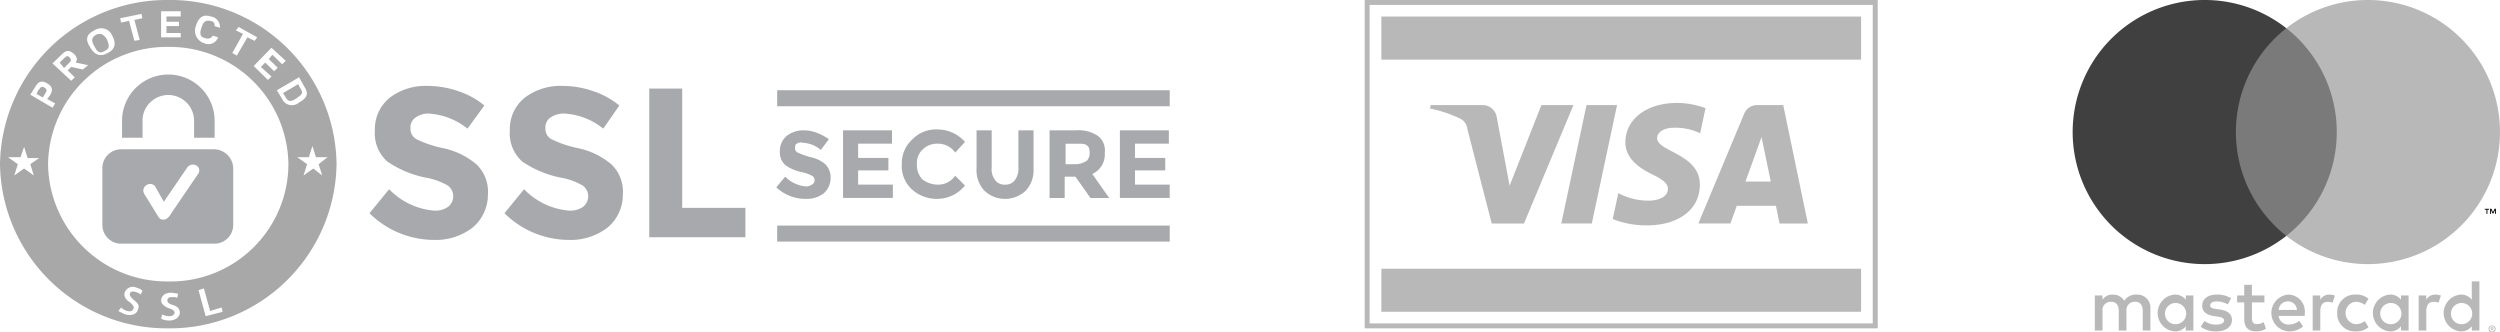 <svg xmlns="http://www.w3.org/2000/svg" width="243.647" height="32.396" viewBox="0 0 243.647 32.396"><g data-name="Group 2974" fill="#a7a9ac"><path data-name="Path 3255" d="M13.885 11.774a2.516 2.516 0 0 1 5.032 0v1.648h2v-1.648a4.511 4.511 0 0 0-9.022 0v1.648h2v-1.648Z"/><path data-name="Path 3256" d="M20.907 14.55h-9.109a1.83 1.83 0 0 0-1.822 1.822v5.552a1.83 1.83 0 0 0 1.822 1.826h9.109a1.83 1.83 0 0 0 1.822-1.822v-5.556a1.89 1.89 0 0 0-1.822-1.822m-1.562 2.342-2.6 3.817c-.347.607-.607.694-.781.694a.53.53 0 0 1-.521-.26l-1.388-2.256a.62.62 0 0 1 .26-.868.6.6 0 0 1 .868.26l.781 1.388 2.256-3.3a.674.674 0 0 1 .868-.26.547.547 0 0 1 .257.785"/></g><path data-name="Path 3257" d="M40.44 11.495a1.17 1.17 0 0 0-.434 1.041 1.13 1.13 0 0 0 .607 1.041 10.7 10.7 0 0 0 2.6.868 7.4 7.4 0 0 1 3.21 1.562 3.68 3.68 0 0 1 1.128 2.95 4.16 4.16 0 0 1-1.475 3.21 5.9 5.9 0 0 1-3.817 1.215 8.96 8.96 0 0 1-6.246-2.6l1.909-2.342a6.88 6.88 0 0 0 4.338 2.082 2.2 2.2 0 0 0 1.39-.35 1.3 1.3 0 0 0 0-2.082 6.4 6.4 0 0 0-2.169-.781 10.2 10.2 0 0 1-3.73-1.562 3.67 3.67 0 0 1-1.215-3.036 3.92 3.92 0 0 1 1.475-3.21 5.8 5.8 0 0 1 3.73-1.128 9.2 9.2 0 0 1 2.95.521 7.8 7.8 0 0 1 2.516 1.388l-1.648 2.256a6.65 6.65 0 0 0-3.9-1.475 2.23 2.23 0 0 0-1.219.432" fill="#a7a9ac"/><path data-name="Path 3258" d="M53.592 11.495a1.17 1.17 0 0 0-.434 1.041 1.13 1.13 0 0 0 .607 1.041 10.7 10.7 0 0 0 2.6.868 7.4 7.4 0 0 1 3.21 1.562 3.68 3.68 0 0 1 1.128 2.95 4.16 4.16 0 0 1-1.475 3.21 5.9 5.9 0 0 1-3.817 1.215 8.96 8.96 0 0 1-6.246-2.6l1.909-2.342a6.88 6.88 0 0 0 4.338 2.082 2.2 2.2 0 0 0 1.39-.35 1.3 1.3 0 0 0 0-2.082 6.4 6.4 0 0 0-2.169-.781 10.2 10.2 0 0 1-3.73-1.562 3.67 3.67 0 0 1-1.215-3.036 3.92 3.92 0 0 1 1.475-3.21 5.8 5.8 0 0 1 3.73-1.128 9.2 9.2 0 0 1 2.95.521 7.8 7.8 0 0 1 2.516 1.388l-1.562 2.256a6.65 6.65 0 0 0-3.9-1.475 2.3 2.3 0 0 0-1.305.432" fill="#a7a9ac"/><path data-name="Path 3259" d="M63.277 23.12V8.632h3.21v11.625h6.159v2.863z" fill="#a7a9ac"/><g data-name="Group 2975" fill="#a7a9ac"><path data-name="Path 3260" d="M77.656 14.004c-.174.087-.174.26-.174.434a.48.48 0 0 0 .26.434 8 8 0 0 0 1.214.432 3.34 3.34 0 0 1 1.475.694 1.83 1.83 0 0 1 .521 1.388 2 2 0 0 1-.694 1.475 2.75 2.75 0 0 1-1.735.521 4.14 4.14 0 0 1-2.867-1.126l.868-1.041a3.25 3.25 0 0 0 2 .954 1 1 0 0 0 .607-.174.492.492 0 0 0 0-.868 3.8 3.8 0 0 0-.954-.347 4.2 4.2 0 0 1-1.648-.694 1.7 1.7 0 0 1-.521-1.388 1.85 1.85 0 0 1 .694-1.475 2.67 2.67 0 0 1 1.648-.521 3.5 3.5 0 0 1 1.3.26 4.7 4.7 0 0 1 1.128.607l-.781 1.041a2.95 2.95 0 0 0-1.735-.694.71.71 0 0 0-.606.088"/><path data-name="Path 3261" d="M86.933 12.704v1.3h-3.3v1.388h2.95v1.212h-2.95v1.388h3.383v1.3h-4.854v-6.588Z"/><path data-name="Path 3262" d="M91.358 17.996a2.03 2.03 0 0 0 1.735-.868l.954.954a3.5 3.5 0 0 1-2.689 1.3 3.62 3.62 0 0 1-2.516-.954 3.08 3.08 0 0 1-.954-2.429 3.15 3.15 0 0 1 1.041-2.429 3.2 3.2 0 0 1 2.429-.954 3.56 3.56 0 0 1 2.689 1.215l-.954 1.041a2.03 2.03 0 0 0-1.735-.868 1.97 1.97 0 0 0-1.388.521A1.79 1.79 0 0 0 89.363 16a2.04 2.04 0 0 0 .521 1.475 2.55 2.55 0 0 0 1.474.521"/><path data-name="Path 3263" d="M96.997 17.562a1.1 1.1 0 0 0 .954.434 1.12 1.12 0 0 0 .954-.434 1.84 1.84 0 0 0 .347-1.215v-3.643h1.475v3.73a2.9 2.9 0 0 1-.781 2.169 2.94 2.94 0 0 1-3.991 0 2.9 2.9 0 0 1-.781-2.169v-3.73h1.475v3.644a1.7 1.7 0 0 0 .348 1.214"/><path data-name="Path 3264" d="M107.668 14.873a2.08 2.08 0 0 1-1.215 2.082l1.648 2.342h-1.822l-1.475-2.082h-1.041v2.082h-1.474v-6.593h2.516a3.45 3.45 0 0 1 2.169.521 1.76 1.76 0 0 1 .694 1.648m-1.735.781a1.06 1.06 0 0 0 .26-.781c0-.347-.087-.607-.26-.694-.174-.174-.521-.174-.954-.174h-1.128v2h1.038a2.04 2.04 0 0 0 1.044-.351"/><path data-name="Path 3265" d="M113.913 12.704v1.3h-3.3v1.388h2.95v1.212h-2.95v1.388h3.383v1.3h-4.854v-6.588Z"/></g><path data-name="Rectangle 1302" fill="#a7a9ac" d="M75.743 21.983H114v1.562H75.743z"/><path data-name="Rectangle 1303" fill="#a7a9ac" d="M75.743 8.793H114v1.562H75.743z"/><g data-name="Group 2976"><path data-name="Path 3266" d="m5.379 10.197-.781-.521.265-.433c.26-.434.347-.868-.26-1.215s-.954 0-1.215.434l-.525.868 2.169 1.3Zm-1.041-.954-.174.26-.607-.347.174-.347c.26-.347.347-.434.521-.26.346.173.346.26.086.694" fill="none"/><path data-name="Path 3267" d="m2.69 15.401-.347-1.128-.347 1.128H.868l.868.607-.347 1.128.954-.694.954.694-.347-1.128.868-.607Z" fill="none"/><path data-name="Path 3268" d="M19.866 4.165c.781.174 1.128-.087 1.3-.607l-.519-.175c-.087.347-.347.347-.694.26-.434-.087-.521-.434-.434-.954.174-.694.434-.868.868-.781s.434.26.434.521l.521.174c.087-.607-.26-.954-.868-1.128-.781-.174-1.215.087-1.475.954-.087 1.128.173 1.562.867 1.736" fill="none"/><path data-name="Path 3269" d="m12.666 2.082.521 2.082.521-.174-.521-2 .781-.174-.17-.428-2 .521.174.434Z" fill="none"/><path data-name="Path 3270" d="M10.498 5.379c.521-.26.954-.781.434-1.735a1.1 1.1 0 0 0-1.734-.521c-.521.26-.954.781-.434 1.735a1.19 1.19 0 0 0 1.734.521m-1.128-2c.434-.26.694-.174 1.041.434.434.694.174.954-.174 1.128-.434.26-.694.26-1.041-.434-.347-.603-.26-.863.173-1.124Z" fill="none"/><path data-name="Path 3271" d="m23.076 5.466 1.041-1.822.694.434.174-.434-1.736-1.041-.26.434.694.347-1.041 1.819Z" fill="none"/><path data-name="Path 3272" d="m7.287 7.587-.694-.7.347-.347 1.128.26.434-.434-1.215-.26c.174-.26.174-.521-.174-.868-.521-.521-.781-.26-1.215.174l-.78.785L6.94 8.019ZM5.812 6.11l.347-.347c.347-.347.434-.347.607-.174.26.26.174.347-.174.694l-.347.26Z" fill="none"/><path data-name="Path 3273" d="M17.611 3.297h-1.388v-.694h1.3v-.434h-1.3v-.607l1.388.087v-.434l-1.909-.087v2.6h1.909Z" fill="none"/><path data-name="Path 3274" d="M32.011 15.314h-1.127l-.347-1.041-.347 1.041h-1.215l.954.694-.347 1.128.954-.694.868.694-.347-1.128Z" fill="none"/><path data-name="Path 3275" d="m29.669 8.385-.52-.868-2.169 1.3.521.868c.434.694.954.694 1.648.26.781-.428.954-.866.52-1.56m-1.822 1.041-.26-.434 1.475-.868.174.347c.347.521.26.694-.347 1.041-.521.347-.781.347-1.041-.086Z" fill="none"/><path data-name="Path 3276" d="m26.112 7.981.347-.347-1.041-.954.434-.521.954.868.26-.26-.868-.868.347-.434 1.041.954.26-.347-1.387-1.301-1.735 1.822Z" fill="none"/><path data-name="Path 3277" d="m20.474 30.265-.694-2.256-.434.174.694 2.6 1.648-.434-.174-.434Z" fill="none"/><ellipse data-name="Ellipse 75" cx="11.711" cy="11.315" rx="11.711" ry="11.315" transform="translate(4.685 4.685)" fill="none"/><path data-name="Path 3278" d="M4.338 8.546c-.26-.174-.347-.087-.607.26l-.174.347.607.347.174-.26c.26-.434.26-.521 0-.694" fill="#a8a8a8"/><path data-name="Path 3279" d="M10.236 4.945c.347-.174.521-.347.174-1.128-.347-.521-.607-.607-1.041-.434-.434.26-.521.521-.174 1.128.347.694.608.694 1.041.434" fill="#a8a8a8"/><path data-name="Path 3280" d="M6.766 5.586c-.174-.174-.26-.174-.607.174l-.347.343.434.521.347-.347c.347-.344.434-.431.173-.691" fill="#a8a8a8"/><path data-name="Path 3281" d="M16.4 0A16.244 16.244 0 0 0 0 16a16.244 16.244 0 0 0 16.4 16 16.244 16.244 0 0 0 16.4-16A16.19 16.19 0 0 0 16.4 0m11.447 5.926-.347.339-.954-.931-.347.423.868.847-.347.339-.868-.843-.434.423 1.041.931-.347.339-1.388-1.359 1.735-1.778Zm-4.858-2.963.26-.339 1.822 1.016-.26.339-.694-.339-1.041 1.778-.434-.254L23.683 3.3Zm-3.9-.423c.26-.847.694-1.185 1.475-.931a1.024 1.024 0 0 1 .868 1.1l-.521-.169c0-.254 0-.423-.434-.508s-.694.085-.868.762c-.174.508-.087.847.434.931a.55.55 0 0 0 .694-.254l.521.169a.994.994 0 0 1-1.3.593 1.287 1.287 0 0 1-.873-1.693ZM15.7 1.1h1.909v.508h-1.386v.508h1.215v.424h-1.215v.677h1.388v.423H15.7Zm-1.909.254.087.423-.781.169.521 1.947-.521.085-.521-1.947-.776.169-.087-.423ZM9.2 2.963a1.16 1.16 0 0 1 1.735.508c.521.931.087 1.439-.434 1.693-.607.339-1.215.339-1.735-.593-.611-.931-.091-1.354.434-1.608M5.9 5.418c.434-.423.694-.677 1.3-.169.347.339.347.593.174.847l1.215.254-.521.423-1.128-.254-.347.339.694.677-.347.339L5.118 6.18ZM3.383 8.55c.26-.423.521-.847 1.215-.423.607.339.521.762.26 1.185l-.26.339.781.423-.26.423L2.95 9.228ZM3.3 17.1l-.954-.677-.954.677.347-1.1-.954-.677H2l.347-1.016.347 1.1h1.123L2.95 16Zm10.41 11.6a1.4 1.4 0 0 0-.521-.254c-.347-.085-.521 0-.521.169-.087.169.087.339.347.593.434.339.607.593.434.931-.087.423-.521.677-1.215.508a5 5 0 0 1-.694-.339l.26-.339a1.4 1.4 0 0 0 .607.339c.347.085.521 0 .607-.254.087-.169-.087-.339-.347-.593-.434-.254-.607-.593-.521-.931a.84.84 0 0 1 1.128-.508c.26.085.521.169.607.339Zm2.776 2.54a2.1 2.1 0 0 1-.781-.169l.087-.423a1.7 1.7 0 0 0 .694.169c.347 0 .521-.169.521-.339s-.174-.339-.521-.423c-.434-.169-.781-.423-.781-.762 0-.423.347-.762.954-.762.26 0 .521.085.694.085l-.087.423c-.087-.085-.26-.085-.521-.085-.347 0-.434.169-.434.339s.174.339.521.423c.521.169.694.423.694.762s-.349.76-1.043.76Zm3.557-.423-.694-2.54.521-.169.607 2.2 1.128-.339.087.423ZM16.4 27.429A11.58 11.58 0 0 1 4.685 16 11.58 11.58 0 0 1 16.4 4.571 11.58 11.58 0 0 1 28.108 16 11.47 11.47 0 0 1 16.4 27.429M27.5 9.651l-.52-.851 2.169-1.27.521.931c.434.677.26 1.1-.521 1.524a1.047 1.047 0 0 1-1.649-.334m3.036 6.772-.954.677.347-1.1-.954-.677H30.1l.347-1.1.347 1.1h1.128l-.868.677.347 1.1Z" fill="#a8a8a8"/><path data-name="Path 3282" d="m29.235 8.548-.174-.347-1.475.868.26.434c.26.434.521.434 1.041.087.609-.435.7-.521.348-1.042" fill="#a8a8a8"/></g><g data-name="Group 3026"><g data-name="Group 3025"><g data-name="Group 3023"><path data-name="Path 3311" d="M209.576 32.212v-2.143a1.272 1.272 0 0 0-1.344-1.358 1.32 1.32 0 0 0-1.2.607 1.26 1.26 0 0 0-1.13-.607 1.13 1.13 0 0 0-1 .507v-.422h-.743v3.417h.75v-1.894a.8.8 0 0 1 .837-.908c.493 0 .744.322.744.9v1.9h.751v-1.894a.806.806 0 0 1 .836-.908c.508 0 .751.322.751.9v1.9Zm11.11-3.417h-1.215v-1.037h-.751v1.037h-.694v.679h.694v1.559c0 .793.307 1.265 1.187 1.265a1.75 1.75 0 0 0 .929-.265l-.215-.636a1.4 1.4 0 0 1-.657.193c-.372 0-.493-.229-.493-.572v-1.549h1.215Zm6.341-.086a1.01 1.01 0 0 0-.9.5v-.414h-.736v3.417h.743v-1.916c0-.565.243-.879.729-.879a1.2 1.2 0 0 1 .465.086l.229-.7a1.6 1.6 0 0 0-.529-.093Zm-9.587.357a2.56 2.56 0 0 0-1.394-.357c-.865 0-1.423.414-1.423 1.094 0 .558.415.9 1.179 1.008l.35.05c.408.057.6.164.6.358 0 .264-.272.415-.779.415a1.82 1.82 0 0 1-1.137-.358l-.35.579a2.47 2.47 0 0 0 1.48.443c.987 0 1.558-.465 1.558-1.115 0-.6-.45-.915-1.194-1.022l-.35-.05c-.322-.043-.579-.107-.579-.336 0-.25.243-.4.651-.4a2.2 2.2 0 0 1 1.065.293Zm19.918-.357a1.01 1.01 0 0 0-.9.5v-.414h-.736v3.417h.743v-1.916c0-.565.243-.879.729-.879a1.2 1.2 0 0 1 .465.086l.229-.7a1.6 1.6 0 0 0-.529-.093Zm-9.58 1.794a1.726 1.726 0 0 0 1.823 1.794 1.8 1.8 0 0 0 1.229-.408l-.357-.6a1.5 1.5 0 0 1-.894.307 1.1 1.1 0 0 1 0-2.188 1.5 1.5 0 0 1 .894.307l.357-.6a1.8 1.8 0 0 0-1.229-.407 1.726 1.726 0 0 0-1.823 1.794Zm6.963 0v-1.709h-.744v.414a1.3 1.3 0 0 0-1.079-.5 1.8 1.8 0 0 0 0 3.589 1.3 1.3 0 0 0 1.079-.5v.415h.744Zm-2.767 0a1.035 1.035 0 1 1 1.037 1.094 1.025 1.025 0 0 1-1.037-1.094m-8.972-1.794a1.8 1.8 0 0 0 .05 3.589 2.08 2.08 0 0 0 1.4-.479l-.365-.55a1.63 1.63 0 0 1-.994.357.95.95 0 0 1-1.022-.836h2.538q.012-.138.014-.286A1.64 1.64 0 0 0 223 28.71Zm-.015.665a.85.85 0 0 1 .865.829h-1.773a.88.88 0 0 1 .908-.829m18.652 1.13v-3.081h-.743v1.787a1.3 1.3 0 0 0-1.08-.5 1.8 1.8 0 0 0 0 3.589 1.3 1.3 0 0 0 1.08-.5v.415h.743Zm-2.767 0a1.035 1.035 0 1 1 1.037 1.094 1.025 1.025 0 0 1-1.037-1.094m-25.108 0v-1.709h-.744v.414a1.3 1.3 0 0 0-1.079-.5 1.8 1.8 0 0 0 0 3.589 1.3 1.3 0 0 0 1.079-.5v.415h.744Zm-2.767 0a1.035 1.035 0 1 1 1.037 1.094 1.025 1.025 0 0 1-1.035-1.095Zm31.881 1.213a.3.3 0 0 1 .134.027.34.34 0 0 1 .184.181.33.33 0 0 1 0 .263.34.34 0 0 1-.184.181.3.3 0 0 1-.134.027.3.3 0 0 1-.137-.027.3.3 0 0 1-.11-.073.4.4 0 0 1-.074-.108.33.33 0 0 1 0-.263.3.3 0 0 1 .074-.108.3.3 0 0 1 .11-.073.4.4 0 0 1 .139-.027Zm0 .6a.3.3 0 0 0 .1-.021.265.265 0 0 0 0-.487.3.3 0 0 0-.1-.02.3.3 0 0 0-.1.02.3.3 0 0 0-.084.056.265.265 0 0 0 0 .375.3.3 0 0 0 .084.056.3.3 0 0 0 .102.025Zm.02-.424a.14.14 0 0 1 .094.027.1.1 0 0 1 .033.074.1.1 0 0 1-.026.064.13.13 0 0 1-.075.031l.1.119h-.081l-.1-.118h-.031v.118h-.067v-.316Zm-.078.059v.084h.078a.1.1 0 0 0 .043-.01.04.04 0 0 0 .016-.032.04.04 0 0 0-.016-.031.1.1 0 0 0-.043-.01Z" fill="#b8b8b8"/></g><g data-name="Group 3024"><path data-name="Rectangle 1333" fill="#7a7a7a" d="M217.193 2.752h11.262v20.237h-11.262z"/><path data-name="Path 3312" d="M217.908 12.87a12.85 12.85 0 0 1 4.916-10.119 12.871 12.871 0 1 0 0 20.238 12.85 12.85 0 0 1-4.916-10.119" fill="#404040"/><path data-name="Path 3313" d="M242.418 20.845v-.414h.167v-.084h-.425v.084h.167v.414Zm.826 0v-.5h-.13l-.15.344-.15-.344h-.13v.5h.092v-.377l.141.325h.1l.141-.326v.378Z"/><path data-name="Path 3314" d="M243.646 12.87a12.87 12.87 0 0 1-20.823 10.119 12.873 12.873 0 0 0 0-20.238 12.87 12.87 0 0 1 20.823 10.119" fill="#b8b8b8"/></g></g></g><g data-name="Group 3027" fill="#b8b8b8"><path data-name="Rectangle 1334" d="M134.625 1.615h46.754v4.197h-46.754z"/><path data-name="Rectangle 1335" d="M134.625 26.189h46.754v4.195h-46.754z"/><path data-name="Path 3315" d="M183.001.477v-.48h-50v32h50zm-.485 31.043h-49.033V.479h49.032Z"/><path data-name="Path 3316" d="m153.346 10.241-4.82 11.541h-3.146l-2.372-9.21a1.27 1.27 0 0 0-.707-1.013 12.5 12.5 0 0 0-2.935-.981l.07-.336h5.063a1.39 1.39 0 0 1 1.373 1.178l1.253 6.677 3.1-7.855Zm12.322 7.775c.014-3.047-4.2-3.215-4.168-4.576.01-.414.4-.854 1.262-.968a5.6 5.6 0 0 1 2.935.517l.521-2.447a8 8 0 0 0-2.783-.51c-2.941 0-5.011 1.567-5.028 3.814-.018 1.661 1.479 2.588 2.6 3.14 1.16.567 1.549.93 1.544 1.435-.008.773-.925 1.117-1.78 1.13a6.2 6.2 0 0 1-3.056-.729l-.539 2.529a9 9 0 0 0 3.308.614c3.126 0 5.172-1.55 5.18-3.949m7.768 3.766h2.758l-2.4-11.541h-2.538a1.355 1.355 0 0 0-1.268.847l-4.464 10.694h3.125l.619-1.723h3.817Zm-3.321-4.089 1.566-4.334.9 4.334Zm-12.516-7.452-2.46 11.541h-2.976l2.461-11.541Z"/></g></svg>